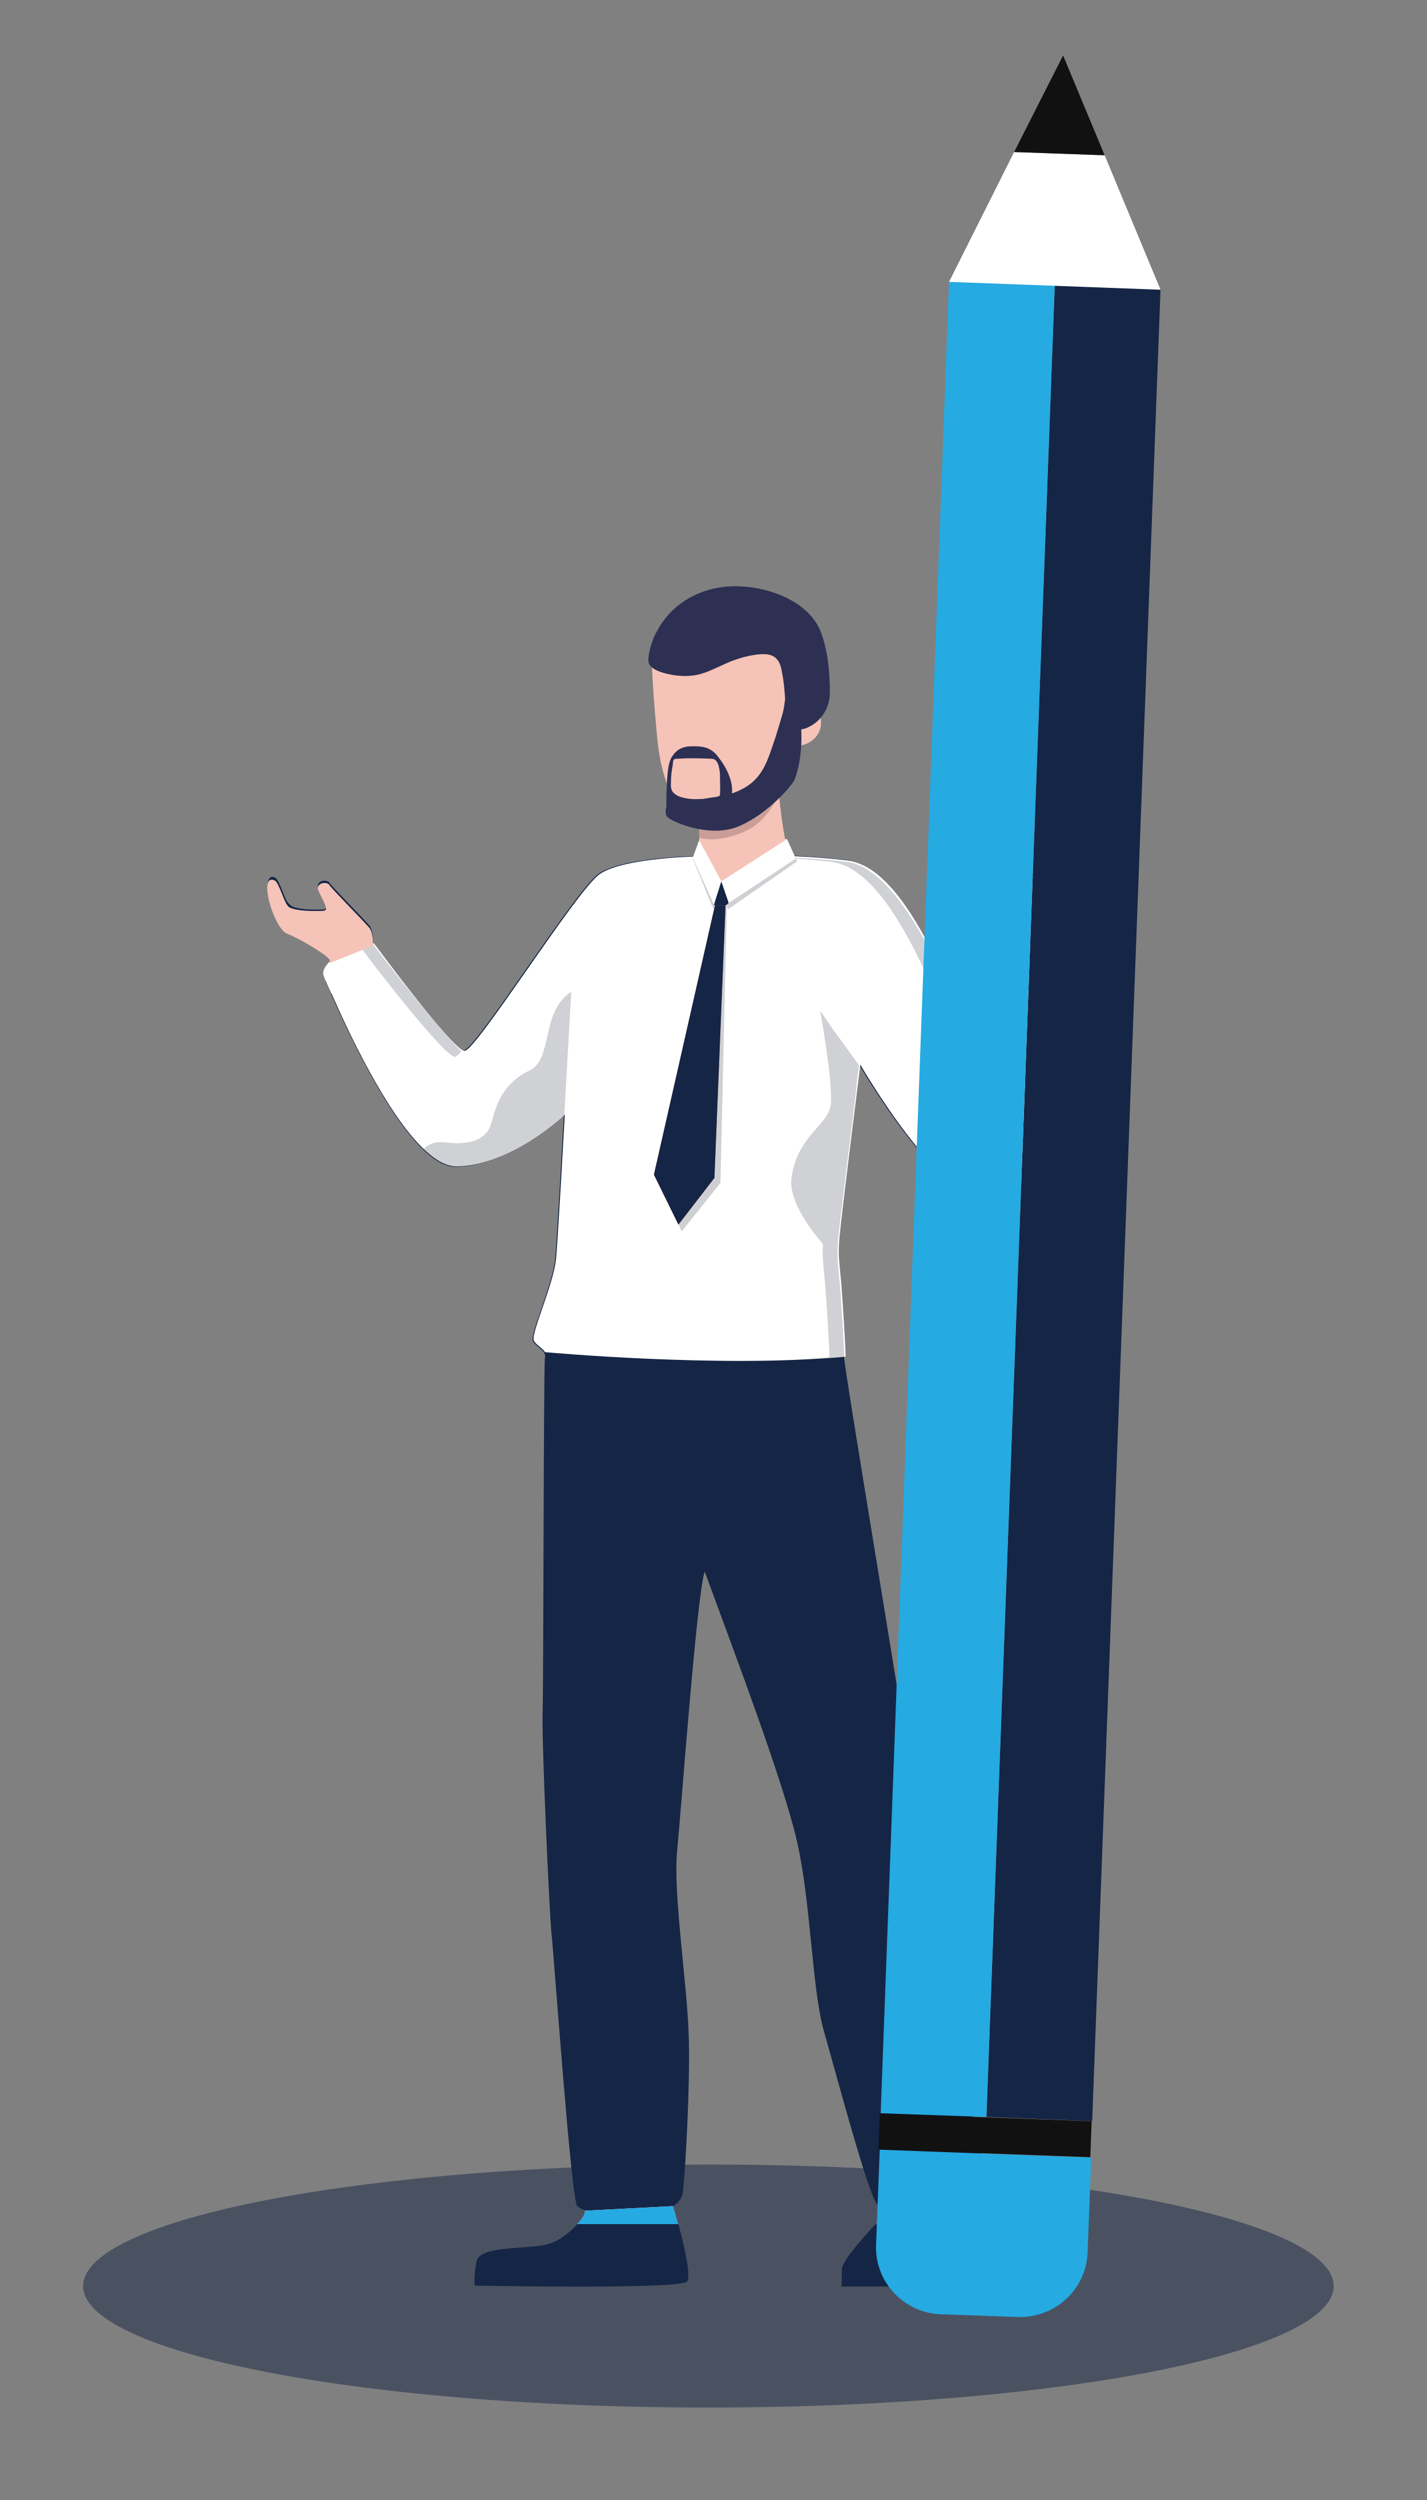 <?xml version="1.0" encoding="utf-8"?>
<!-- Generator: Adobe Illustrator 21.0.0, SVG Export Plug-In . SVG Version: 6.00 Build 0)  -->
<svg version="1.1" id="Layer_1" xmlns="http://www.w3.org/2000/svg" xmlns:xlink="http://www.w3.org/1999/xlink" x="0px" y="0px"
	 viewBox="0 0 309 541" style="enable-background:new 0 0 309 541;" xml:space="preserve">
<rect x="0" y="0" width="309" height="541" fill="#808080" stroke="none"/>
<style type="text/css">
	.st0{opacity:0.5;fill:#152545;enable-background:new    ;}
	.st1{fill:#FFFFFF;}
	.st2{fill:#152545;}
	.st3{fill:#F5C3B8;}
	.st4{opacity:0.2;}
	.st5{fill:#10172A;}
	.st6{fill:#25aae1;}
	.st7{fill:#FC6E6D;}
	.st8{opacity:0.2;fill:#10172A;enable-background:new    ;}
	.st9{fill:#CA9D97;}
	.st10{opacity:0.25;fill:#020711;enable-background:new    ;}
	.st11{fill:#2D3053;}
	.st12{fill:#111;}
</style>
<ellipse class="st0" cx="153.4" cy="494.7" rx="135.4" ry="26.3"/>
<polygon class="st1" points="172.6,186.4 170.4,181.6 151.7,181.6 150,186.1 "/>
<path class="st2" d="M182.2,494.8h37.1c0,0,1.7-0.9,1.5-3.4c-0.2-1.7-4.2-6.7-6.9-10.2h-24.2c-2.8,3-7.4,8.1-7.4,9.9
	C182.3,493.9,182.2,494.8,182.2,494.8z"/>
<path class="st2" d="M102.8,494.6c0,0,44.7,0.9,46-0.9c0.9-1.2-0.7-8-1.9-12.4H125c-1.5,1.7-4,3.8-6.7,4.4
	c-4.4,1.1-14.3,0.2-15.1,3.6C102.5,492.7,102.8,494.6,102.8,494.6z"/>
<path class="st2" d="M62.2,202.1c2.7,1,8.8,4.7,9.2,5.7c0,0.1,0,0.2,0,0.3l0,0c0,1.1-1.1,3.2-1.2,3.3l0,0l0.1,0.4
	c0.2,0.5,0.7,1.7,1.4,3.3c4.4,10,17.2,37.4,26.9,37.4c11.9-0.1,23.5-11.2,23.5-11.2s-1.4,25.7-1.9,31.3c-0.6,5.6-5.5,16.2-4.8,17.6
	c0.5,1,1.9,1.6,2.4,2.5l0,0c0.2,0.3,0.3,0.7,0.2,1.1c-0.3,1.6-0.3,70.4-0.5,77s1.4,41.9,1.9,47.4c0.6,5.5,4.3,58.1,5.6,59.2
	c0.9,0.8,1.5,0.7,1.7,1l19.1-1c0,0,1.7-1.1,2-2.6c0.4-1.4,1.8-24.4,1.3-35.2c-0.4-10.8-3.3-29.7-2.5-38.8c0.9-9.1,4.3-56,6-60.7
	c5.6,15.3,17.1,45.5,20,58.5c3,13,3.2,31.8,5.8,40.9s10.1,37.3,11.7,37.6c0.7,0.1,1,0.4,1.3,0.6h20.2c0.2-1,3-1.6,2.6-3.2
	c-0.4-1.7-4.8-22.6-6.3-29.8c-1.5-7.2-10.2-56.4-11.4-65c-1.1-8.7-13.7-83.5-13.7-85.9c0-0.1,0-0.2,0-0.3c0-2.7-0.6-11.2-0.9-15.5
	c-0.3-4.4-0.9-5.8-0.4-10.5c0.4-4.7,4.5-37.2,4.5-37.2s17.1,29.8,28.4,29.8c11.3,0,14.2-26.6,14.4-33.2c0.2-5.3,0.1-16.2,0-20.7
	c0-1.2,0-1.9,0-1.9s7.8-6.1,9.8-9.3c2-3.1,4.9-8.9,3.9-10.4s-6.2,5.3-7.8,5.6c-1.6,0.2-5.4-0.2-5.4-0.2s2.1-4.7,1.1-5.3
	s-11.2,7.5-12.1,10.9c-0.7,2.4-0.6,3.3-0.5,3.6l0,0c0,0.1,0.1,0.1,0.1,0.1l0,0c-0.5,0-0.9,0.2-1.2,0.5s-0.5,0.7-0.6,1.1
	c-0.2,1-0.4,2.6-0.7,4.3c-1.2,7.3-3.2,18.7-4.8,18.8c-2.3,0.2-12.5-36.1-27.3-37.9c-14.8-1.8-31.4-0.9-31.4-0.9s-17.1,0.2-22.3,3.9
	c-5.1,3.7-26.7,38.2-29.2,38.2c-2.1,0-14.8-16.8-18.6-21.9c-0.5-0.6-0.8-1-0.9-1.3c-0.1-0.1-0.1-0.2-0.1-0.2s0-2.6-0.8-3.6
	s-8.2-8.5-8.7-9.3c-0.4-0.7-2.5-0.6-2.5,0.8c0,0.1,0.1,0.2,0.1,0.3c0.6,1.5,1.7,3.2,1.7,4c0.1,0.4-0.1,0.7-0.6,0.7
	c-1.6,0.1-5.9,0.1-7.1-0.9c-0.1-0.1-0.1-0.1-0.2-0.2c0,0-0.1,0-0.1-0.1c-0.9-0.7-1.6-3.8-2.7-5.4c-0.4-0.4-0.8-0.5-1.2-0.4
	C56.4,190.9,59.5,201.1,62.2,202.1z"/>
<path class="st3" d="M191.7,479c0,0.2-0.9,1.1-2,2.3h24.2c-1.3-1.7-2.3-3.1-2.2-3.4h-20.2C191.8,478.2,191.8,478.7,191.7,479z"/>
<path class="st3" d="M125,481.3h21.8c-0.6-2.2-1.1-3.9-1.1-3.9l-19.1,1c0.1,0.1,0.1,0.3,0,0.5C126.6,479.3,126,480.2,125,481.3z"/>
<path class="st3" d="M217.9,199.6l-0.1-0.1C217.8,199.6,217.9,199.6,217.9,199.6z"/>
<path class="st1" d="M70.2,211.4l0.1,0.4c0,0.1,0.1,0.2,0.2,0.4c0,0.1,0.1,0.1,0.1,0.2c0.2,0.5,0.5,1.2,0.9,2.1
	c0.1,0.1,0.1,0.3,0.2,0.4c0,0,0,0.1,0.1,0.1c3.4,7.8,11.8,25.9,20,33.7c2.4,2.3,4.8,3.7,7,3.7c11.9-0.1,23.5-11.2,23.5-11.2
	s-1.4,25.7-1.9,31.3c-0.6,5.6-5.5,16.2-4.8,17.6c0.5,1,1.9,1.6,2.4,2.5l0,0c0,0,37.8,3.5,65.1,1c0-2.7-0.6-11.2-0.9-15.5
	c-0.2-2.4-0.4-3.9-0.5-5.5l0,0c-0.1-1.4-0.1-2.8,0.1-5c0.4-4.7,4.5-37.2,4.5-37.2s17.1,29.8,28.4,29.8c11.3,0,14.2-26.6,14.4-33.2
	c0.2-5.3,0.1-16.2,0-20.7c0-1.2,0-1.9,0-1.9l-11-5c-0.5,0-0.9,0.2-1.2,0.5s-0.5,0.7-0.6,1.1c-0.2,1-0.4,2.6-0.7,4.3
	c-1.2,7.3-3.2,18.7-4.8,18.8c-2.3,0.2-12.5-36.1-27.3-37.9c-14.8-1.8-31.4-0.9-31.4-0.9s-17.1,0.2-22.3,3.9
	c-5.1,3.7-26.7,38.2-29.2,38.2c-2.1,0-14.8-16.8-18.6-21.9c-0.6-0.8-1-1.3-1-1.4l0,0l0,0l-9.4,3.9c-0.3,0.2-0.4,0.2-0.6,0.5
	C70.1,209.5,69.7,210.5,70.2,211.4L70.2,211.4z"/>
<g class="st4">
	<g>
		<path class="st5" d="M207.3,224.4c-2.3,0.2-12.5-36.1-27.3-37.9c-6.9-0.8-14.1-1.1-19.9-1.1c6.2,0,14.9,0.1,23.2,1.1
			c12.3,1.5,22.6,28.9,26.6,37.3C209.4,225.4,207.7,224.3,207.3,224.4z"/>
		<path class="st5" d="M98.5,228.7c-2.1,0-16.1-17.9-19.9-23c-0.1-0.2-0.2-0.3-0.3-0.4l2.5-1l0,0l0,0c0.1,0.1,0.4,0.6,1,1.4
			c3.2,4.2,13.9,17.8,18.1,21.8C99.3,228.3,98.7,228.7,98.5,228.7z"/>
		<path class="st5" d="M225.6,227.1c0.2-5.3,0.1-16.2,0-20.7c0-1.2,0-1.9,0-1.9l-9.2-4.1c0.1-0.1,0.2-0.2,0.3-0.3
			c0.3-0.3,0.7-0.5,1.2-0.5l11,5c0,0,0,0.7,0,1.9c0.1,4.4,0.2,15.4,0,20.7c-0.3,6.7-3.2,33.2-14.4,33.2c-0.5,0-1.1-0.1-1.7-0.2
			C222.7,257.7,225.3,233.4,225.6,227.1z"/>
		<path class="st5" d="M179.6,293.7c0-2.7-0.6-11.2-0.9-15.5c-0.2-2.4-0.4-3.9-0.5-5.5l0,0c-0.1-1.4-0.1-2.8,0.1-5
			c0.4-4.7,4.5-37.2,4.5-37.2s1,1.8,2.7,4.5c-1.1,9.1-3.6,29.1-4,32.8c-0.2,2.1-0.2,3.6-0.1,5l0,0c0.1,1.7,0.3,3.2,0.5,5.5
			c0.3,4.2,0.9,12.7,0.9,15.5c-7.7,0.7-16.3,0.9-24.6,0.9C165.6,294.6,172.9,294.3,179.6,293.7z"/>
	</g>
	<path class="st5" d="M91.7,248.7c2.4,2.3,4.8,3.7,7,3.7c11.9-0.1,23.5-11.2,23.5-11.2l1.5-26.6c-6.8,4.5-3.8,14.6-9.1,17.1
		c-5.3,2.5-7.1,6.9-8.1,11s-5,5.2-10.3,4.5C94,247,92.6,247.7,91.7,248.7z"/>
	<path class="st5" d="M181.4,272.7c-0.1-1.4-0.1-2.8,0.1-5c0.4-4.7,4.5-37.2,4.5-37.2l-5.8-8l-2.6-3.8c0,0,2.8,15.5,2.3,20.2
		c-0.4,4.6-7.2,6.7-8.5,15.9C170.6,260.4,176.7,267.9,181.4,272.7z"/>
</g>
<path class="st6" d="M213.9,481.3c-1.3-1.7-2.3-3.1-2.2-3.4h-20.2c0.3,0.4,0.3,0.8,0.2,1.1c0,0.2-0.9,1.1-2,2.3H213.9z"/>
<path class="st6" d="M125,481.3h21.8c-0.6-2.2-1.1-3.9-1.1-3.9l-19.1,1c0.1,0.1,0.1,0.3,0,0.5C126.6,479.3,126,480.2,125,481.3z"/>
<path class="st3" d="M217.8,199.5L217.8,199.5c0,0.1,0.1,0.1,0.1,0.1l0,0l11,5c0,0,7.8-6.1,9.8-9.3c2-3.1,4.9-8.9,3.9-10.4
	s-6.2,5.3-7.8,5.6c-1.6,0.2-5.4-0.2-5.4-0.2s2.1-4.7,1.1-5.3s-11.2,7.5-12.1,10.9C217.6,198.3,217.7,199.2,217.8,199.5z"/>
<path class="st3" d="M62.2,202.1c2.7,1,8.8,4.7,9.2,5.7c0,0.1,0,0.2,0,0.3v0.1c0,0.1,0,0.1,0,0.2l9.5-3.8c-0.1-0.1-0.1-0.2-0.1-0.2
	s0-2.6-0.8-3.6s-8.2-8.5-8.7-9.3c-0.4-0.7-2.5-0.6-2.5,0.8c0,0.1,0.1,0.2,0.1,0.3c0.6,1.5,1.7,3.2,1.7,4c0,0.3-0.2,0.5-0.7,0.5
	c-1.6,0.1-5.9,0.1-7.3-0.8c0,0-0.1,0-0.1-0.1c-0.9-0.7-1.6-3.8-2.7-5.4c-0.4-0.4-0.8-0.5-1.2-0.4C56.4,190.9,59.5,201.1,62.2,202.1z
	"/>
<polygon class="st2" points="156.2,190.7 156.9,190.7 157.8,195.4 156,196.9 154.6,195.8 155.4,190.7 "/>
<polygon class="st1" points="170.4,181.6 156.2,190.7 157.8,195.4 172.3,185.8 "/>
<polygon class="st1" points="151.7,181.6 156.2,190.7 154.8,193.8 150.2,185.6 "/>
<polygon class="st7" points="154.8,196 141.6,254.2 146.9,265 154.7,254.9 157.1,196 "/>
<polygon class="st8" points="155.9,197.1 142.7,255.2 147.6,266.5 156,256 157.4,195.8 "/>
<polygon class="st2" points="154.8,196 141.6,254.2 146.9,265 154.7,254.9 157.1,196 "/>
<g>
	<g>
		<path class="st3" d="M151.4,175.2v13.3c0.5,1.4,2.2,2.1,4.4,2.2c0.2,0,0.5,0,0.8,0l0,0c6.2,0,15.4-3.7,14.3-6.1
			c-0.1-0.2-0.2-0.4-0.3-0.7c-1.4-4.2-2.3-16.2-2.3-16.3L151.4,175.2z"/>
		<path class="st9" d="M168.7,171.9c-0.3,0.5-0.5,1-0.8,1.5c-1.1,1.9-2.4,3.7-4.1,5c-2.2,1.7-5.2,2.7-7.9,3.1
			c-1.5,0.2-3,0.2-4.5-0.2v-6.1l16.9-7.6C168.3,167.6,168.4,169.4,168.7,171.9z"/>
		<path class="st3" d="M172.5,160.4c0.1,0.7-0.9,4.6-1.2,5.1c-0.5,1.1-1.1,2.2-1.7,3.2c-1.2,2.1-2.6,4-4.5,5.5
			c-2.4,1.9-5.7,3-8.7,3.4c-2.5,0.4-5.1,0.1-7.3-1.3c-2.6-1.6-4-4.5-4.9-7.3c-1.2-3.4-1.7-7-2-10.5c-1.2-12.7-1.1-17.8-1.1-17.8
			l27.1-1.3L172.5,160.4z"/>
		<path class="st10" d="M140.4,142.5c0.1-1.4,0.4-2.7,0.9-4c0.2-0.7,0.5-1.3,0.8-1.9c-0.4,1.1-0.6,2.3-0.7,3.4c-0.2,2,2,2.8,3.6,3.2
			c2.3,0.6,4.7,0.8,7.1,0.3c2-0.5,3.9-1.5,5.8-2.3c1.7-0.8,3.5-1.4,5.4-1.8c1.6-0.3,3.9-0.7,5.3,0.2c1.1,0.7,1.5,2,1.7,3.2
			c0.4,2.2,0.7,4.5,0.8,6.8c0,0.1,0,0.2,0,0.3c0.7-0.3,1.5-0.5,2.3-0.5c2.4,0,4.4,1.4,5.1,3.4c0.3-0.4,0.6-0.8,0.9-1.2
			c-0.2,0.7-0.4,1.4-0.8,2.1c0,0.1-0.1,0.1-0.1,0.2c0,0.1-0.1,0.1-0.1,0.2c0,0.1-0.1,0.1-0.1,0.2c0,0.1-0.1,0.1-0.1,0.2
			c-0.1,0.1-0.1,0.1-0.2,0.2c-0.1,0.1-0.1,0.2-0.2,0.2c-0.1,0.1-0.1,0.1-0.2,0.2c0,0.1-0.1,0.1-0.1,0.2c-0.1,0.1-0.1,0.1-0.2,0.2
			l-0.1,0.1c-0.1,0.1-0.2,0.2-0.3,0.2l-0.1,0.1c-0.1,0.1-0.2,0.2-0.3,0.2l-0.1,0.1c-0.1,0.1-0.2,0.1-0.3,0.2l-0.1,0.1
			c-0.1,0.1-0.2,0.2-0.4,0.2l0,0c-0.1,0.1-0.3,0.1-0.4,0.2c0,0-0.1,0-0.1,0.1c-0.1,0-0.2,0.1-0.3,0.1c0,0-0.1,0-0.1,0.1
			c-0.1,0.1-0.3,0.1-0.4,0.2c-2.2,0.7-4.2,1.2-4.1,0.5c0.3-1.9,0.1-3.9,0-5.8c0-0.5-0.1-1-0.1-1.5c-0.1-1.8-0.4-3.5-0.7-5.3
			c-0.2-1.3-0.6-2.6-1.7-3.2c-1.4-0.9-3.7-0.5-5.3-0.2c-1.9,0.4-3.6,1-5.4,1.8c-1.9,0.9-3.8,1.9-5.8,2.3c-2.3,0.5-4.8,0.3-7.1-0.3
			C142.5,145.3,140.3,144.5,140.4,142.5z"/>
		<ellipse class="st3" cx="172.4" cy="156.4" rx="5.4" ry="5"/>
	</g>
	<g>
		<path class="st11" d="M144,145.7c2.3,0.6,4.7,0.8,7.1,0.3c2-0.5,3.9-1.5,5.8-2.3c1.7-0.8,3.5-1.4,5.4-1.8c1.6-0.3,3.9-0.7,5.3,0.2
			c1.1,0.7,1.5,2,1.7,3.2c0.4,2,0.6,4,0.7,6c0,0.3-0.1,0.5-0.1,0.8c-0.1,0.9-0.3,1.9-0.6,2.9c-0.6,2-1.2,4.1-1.9,6.1
			c-0.9,2.6-1.7,5.2-3.6,7.3c-1.4,1.6-3.3,2.6-5.3,3.3c0.4-4-3-7.9-3-7.9l0,0c-0.5-0.8-1.3-1.4-2.1-1.8c-0.9-0.4-1.9-0.5-2.8-0.5
			c-0.3,0-0.6,0-0.9,0c-0.9,0-1.9,0.2-2.7,0.7s-1.6,1.5-1.9,2.4l0,0c-0.9,2.2-0.8,9.9-0.8,9.9l0,0c-0.2,0.8-0.3,1.8,0.2,2.3
			c0.8,0.9,8.5,4.4,14.7,2.3c6.2-2.2,11.9-8.6,12.7-10.1c0.6-1.1,1.9-5.4,1.6-11.1c0.2-0.1,0.5-0.2,0.7-0.2c3.3-1.1,5.5-4.3,5.5-7.8
			c0-4.3-0.4-8.9-1.9-13c-2.5-6.6-10.8-9.7-17.3-10c-8.3-0.5-16.3,3.8-19.2,11.9c-0.5,1.3-0.8,2.6-0.9,4
			C140.3,144.5,142.5,145.3,144,145.7z M155.9,172c0,0.5-1.5,0.5-1.9,0.6c-0.6,0.1-1.3,0.2-1.9,0.3c-0.1,0-0.3,0-0.4,0
			c-1.4,0.1-2.9,0-4.2-0.4c-0.6-0.2-1.1-0.4-1.6-0.9c-0.8-0.7-0.6-1.8-0.6-2.8c0-1.1,0.2-2.3,0.4-3.4c0-0.2,0-0.5,0.1-0.8
			c0.1-0.4,0.5-0.4,0.9-0.4c2.5-0.2,5-0.1,7.5,0c1.4,0.1,1.6,2.3,1.7,3.3C155.9,169.2,156,170.6,155.9,172z"/>
	</g>
</g>
<polygon class="st8" points="170.6,182.1 156.2,190.7 157.6,196.8 172.6,186.4 "/>
<polygon class="st1" points="170.4,181.6 156.2,190.7 157.8,195.4 172.3,185.8 "/>
<polygon class="st8" points="150.2,185.6 156.2,190.7 154.5,196.8 149.9,185.6 "/>
<polygon class="st1" points="151.4,181.8 156.2,190.7 154.6,195.8 150,185.6 "/>
<g>
	<g>
		<polygon class="st2" points="213.6,458.1 228.4,61.7 251.3,62.5 236.5,459 		"/>
		<polygon class="st6" points="190.7,457.3 205.5,60.9 228.4,61.7 213.6,458.1 		"/>
		<polygon class="st1" points="205.5,61 219.6,32.9 239.2,33.6 251.3,62.7 		"/>
		<polygon class="st12" points="219.6,32.9 230.2,12 239.2,33.6 		"/>
	</g>
	
		<rect x="209.6" y="439.1" transform="matrix(3.639358e-02 -0.999 0.999 3.639358e-02 -256.045 658.553)" class="st12" width="7.8" height="45.9"/>
	<path class="st6" d="M220.5,501.4l-16.8-0.6c-8-0.3-14.3-7-14-15l0.8-20.6l45.8,1.7l-0.8,20.6C235.2,495.4,228.5,501.6,220.5,501.4
		z"/>
</g>
</svg>

